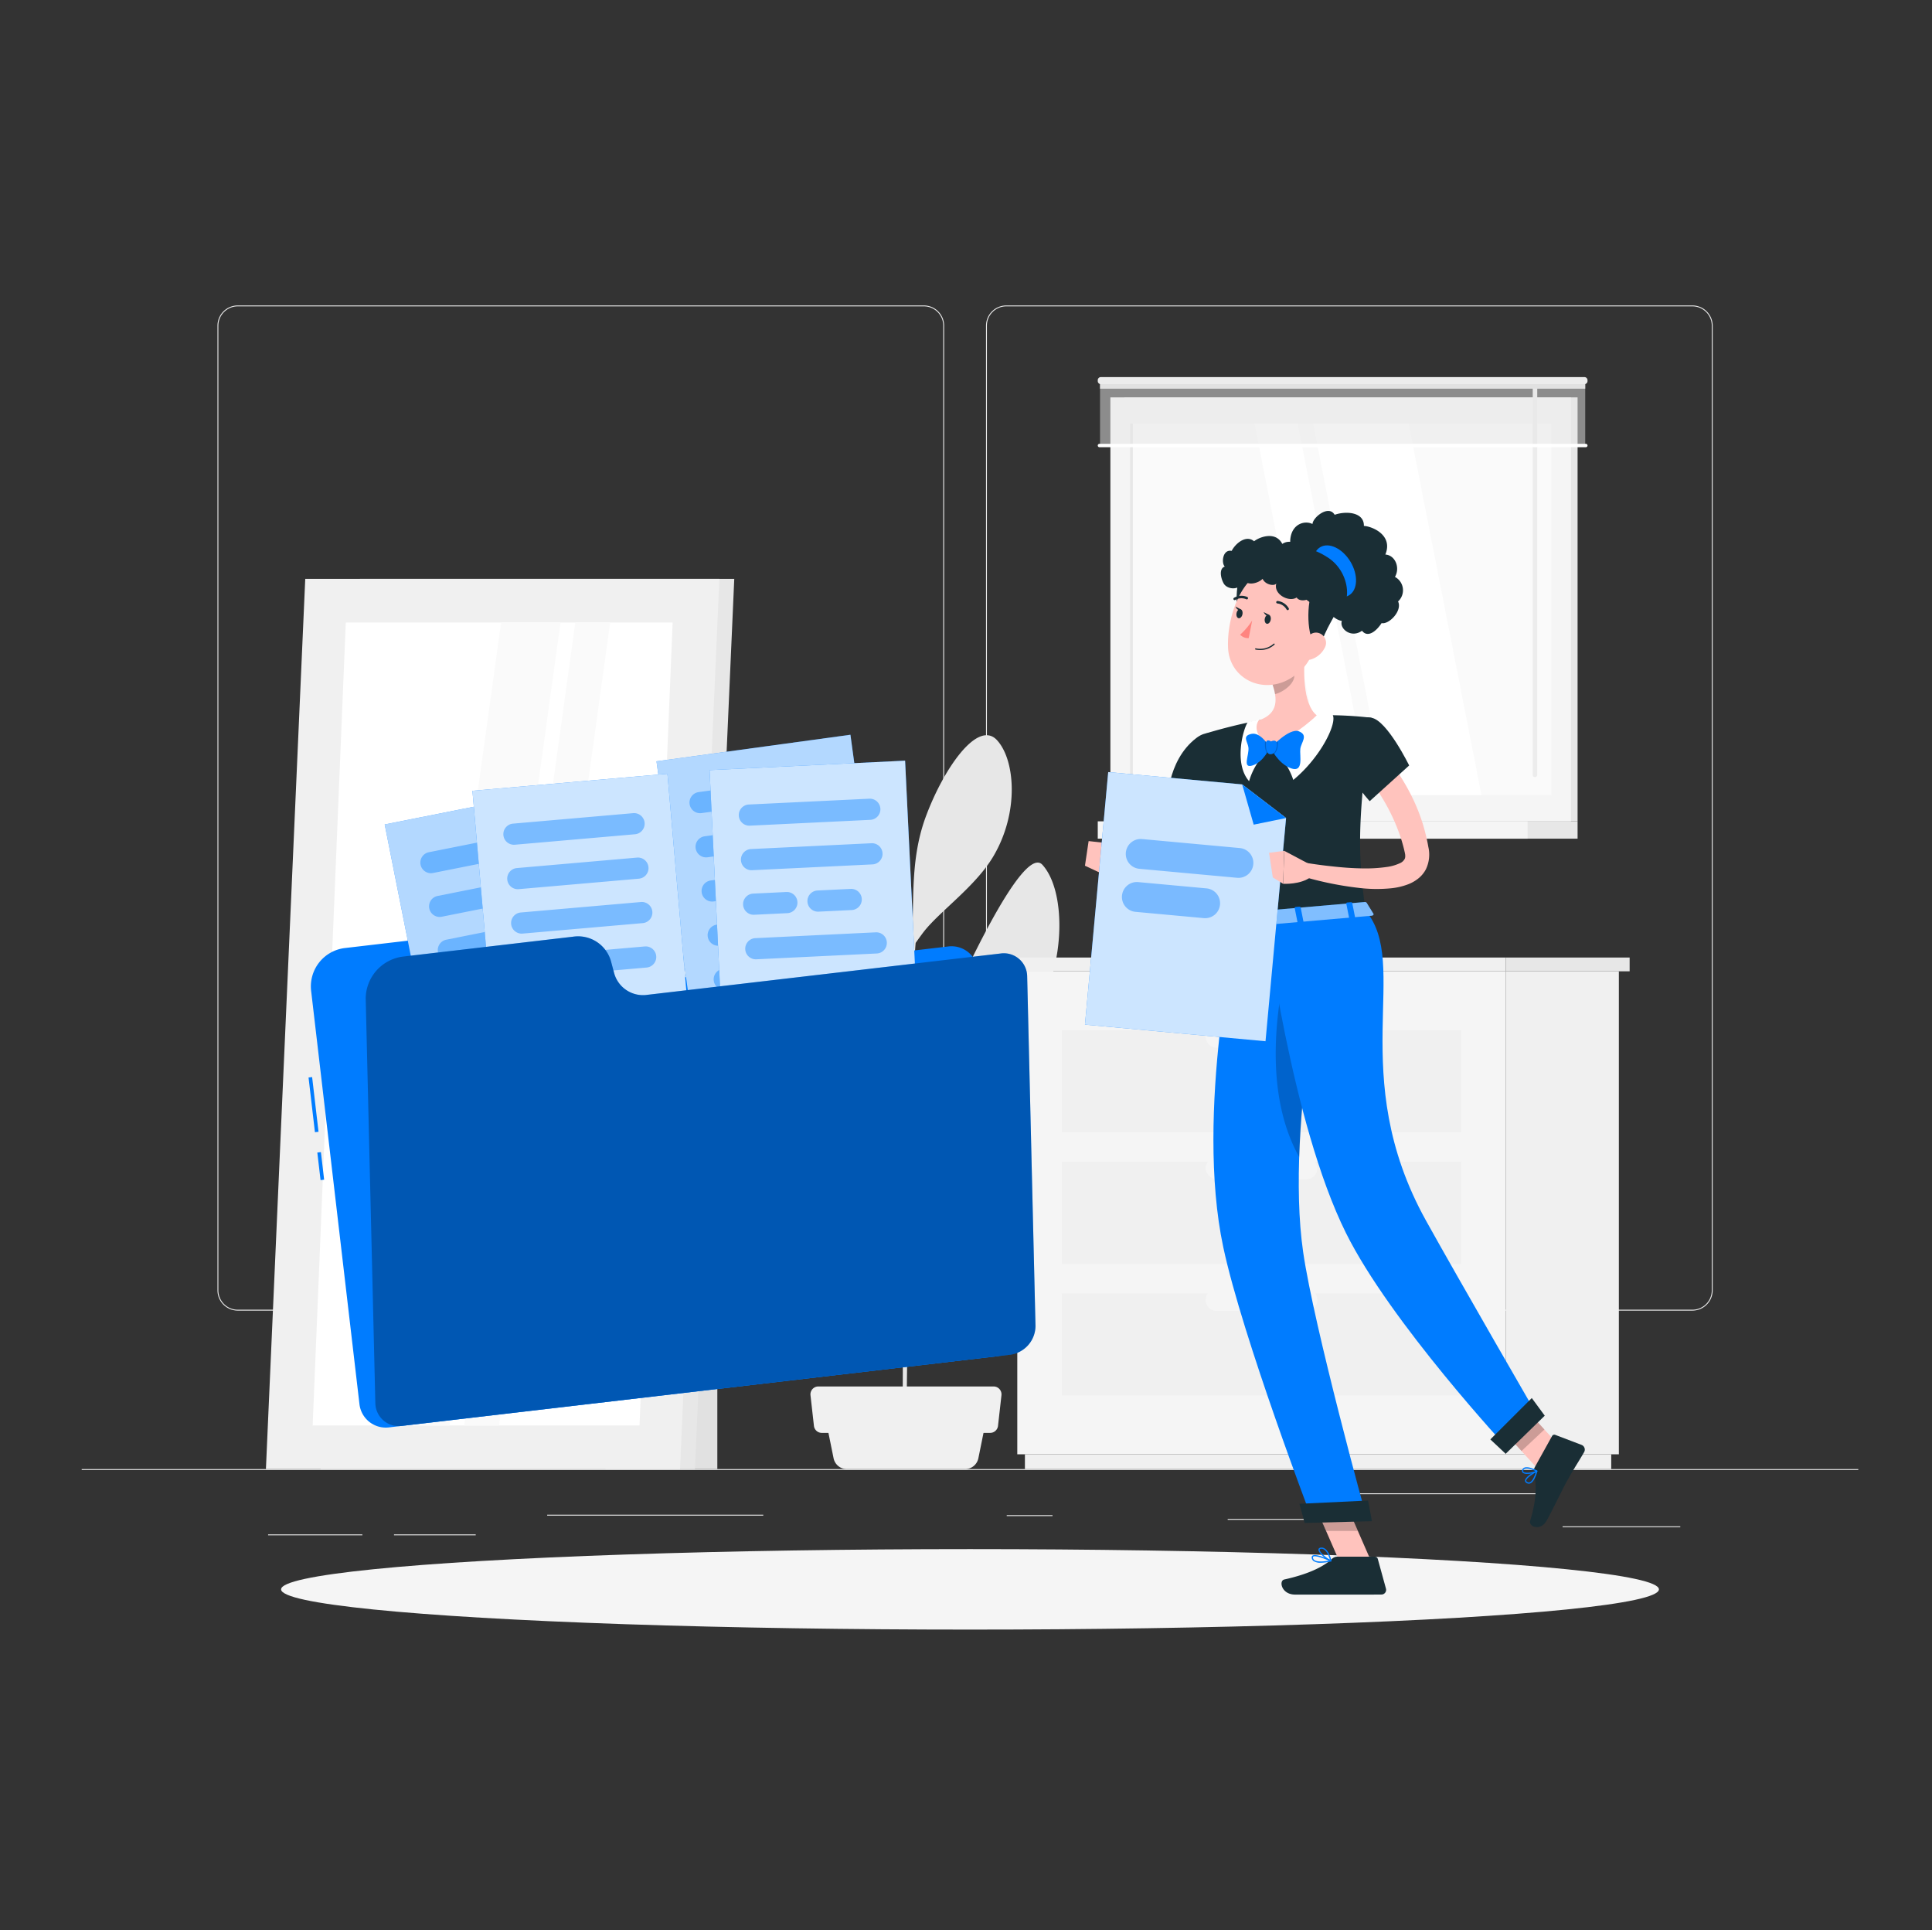 <svg id="Layer_1" data-name="Layer 1" xmlns="http://www.w3.org/2000/svg" viewBox="0 0 543.745 543.187"><rect x="0" y="0" width="543.745" height="543.187" fill="#333333" stroke="none"/><defs><style>.cls-1{fill:#ececec;}.cls-2,.cls-8{fill:#e7e7e7;}.cls-3{fill:#f0f0f0;}.cls-4{fill:#f5f5f5;}.cls-5{fill:#e1e1e1;}.cls-10,.cls-12,.cls-18,.cls-6{fill:#fff;}.cls-7{fill:#fafafa;}.cls-18,.cls-8{opacity:0.5;}.cls-20,.cls-9{fill:#007cff;}.cls-10{opacity:0.7;}.cls-11,.cls-20{opacity:0.4;}.cls-12{opacity:0.8;}.cls-13{opacity:0.3;}.cls-14{fill:#ffc3bd;}.cls-15{fill:#1a2e35;}.cls-16,.cls-17{opacity:0.2;}.cls-19{fill:#ff847f;}</style></defs><title>52w4</title><rect class="cls-1" x="23" y="413.398" width="500" height="0.25"/><rect class="cls-1" x="439.779" y="429.494" width="33.122" height="0.25"/><rect class="cls-1" x="283.335" y="426.36" width="12.887" height="0.25"/><rect class="cls-1" x="345.527" y="427.416" width="27.14" height="0.25"/><rect class="cls-1" x="382.667" y="420.208" width="56.111" height="0.25"/><rect class="cls-1" x="75.459" y="431.777" width="26.527" height="0.25"/><rect class="cls-1" x="110.889" y="431.777" width="23" height="0.25"/><rect class="cls-1" x="154" y="426.235" width="60.814" height="0.25"/><path class="cls-1" d="M260.014,368.799H66.915a5.714,5.714,0,0,1-5.708-5.708V91.66a5.714,5.714,0,0,1,5.708-5.708H260.014a5.714,5.714,0,0,1,5.707,5.708V363.091A5.714,5.714,0,0,1,260.014,368.799ZM66.915,86.202a5.464,5.464,0,0,0-5.458,5.458V363.091a5.464,5.464,0,0,0,5.458,5.458H260.014a5.464,5.464,0,0,0,5.457-5.458V91.66a5.464,5.464,0,0,0-5.457-5.458Z"/><path class="cls-1" d="M476.31,368.799H283.212a5.714,5.714,0,0,1-5.707-5.708V91.66a5.714,5.714,0,0,1,5.707-5.708H476.31a5.714,5.714,0,0,1,5.708,5.708V363.091A5.714,5.714,0,0,1,476.31,368.799ZM283.212,86.202a5.464,5.464,0,0,0-5.457,5.458V363.091a5.464,5.464,0,0,0,5.457,5.458H476.31a5.464,5.464,0,0,0,5.458-5.458V91.66a5.464,5.464,0,0,0-5.458-5.458Z"/><path class="cls-2" d="M287.905,327.391c-2.003-5.75-17.796,2.07-24.205,11.598-4.268,6.346-6.876,13.12-8.094,22.219.146-10.382.312-21.537.474-32.065,1.296-2.625,4.256-8.677,6.384-13.472,7.103-16,23.993-21.958,29.827-32.06,7.645-13.237,7.601-33.092,1.093-40.257-5.656-6.226-24.386,35.875-26.495,40.579a125.07,125.07,0,0,0-10.726,39.817c.155-9.887.303-18.965.424-25.97.397-22.846.892-30.195,1.119-32.456.782-1.104,1.705-2.391,2.242-3.082,4.533-5.835,14.589-12.782,19.615-21.265,7.338-12.386,6.153-27.209,1.006-32.729-5.382-5.771-14.897,7.869-19.948,21.385s-2.893,26.452-4.309,37.676c-.296,2.202-.601,10.564-.887,22.162-1.532-12.48-4.585-20.841-10.242-28.632-6.958-9.583-12.964-21.252-18.697-19.744-5.733,1.508-2.647,16.948,1.889,27.788,4.039,9.653,23.965,19.282,26.9,27.043-.346,15.722-.655,35.64-.874,54.184-1.571-9.579-.491-10.383-6.928-25.048-3.827-8.719-19.516-19.47-21.387-13.48-1.836,5.879.973,17.312,6.896,25.242,4.778,6.397,15.379,6.389,17.832,10.358.572.926,2.465,4.476,3.546,6.517-.256,22.64-.371,42.625-.244,49.44l1.028.069c-.049-1.759.075-13.277.277-28.518,2.574-8.11,19.904-12.844,25.258-21.277C286.282,344.587,290.308,334.288,287.905,327.391Z"/><path class="cls-3" d="M271.61,413.398H238.347a3.821,3.821,0,0,1-3.745-3.061l-2.361-11.641h45.474l-2.361,11.641A3.821,3.821,0,0,1,271.61,413.398Z"/><path class="cls-3" d="M278.666,403.208H231.29a2.23,2.23,0,0,1-2.216-1.981l-.969-8.606a2.231,2.231,0,0,1,2.216-2.48h49.314a2.23,2.23,0,0,1,2.216,2.48l-.969,8.606A2.231,2.231,0,0,1,278.666,403.208Z"/><rect class="cls-3" x="423.763" y="273.322" width="31.851" height="135.909" transform="translate(879.376 682.554) rotate(180)"/><rect class="cls-3" x="288.453" y="409.231" width="165.015" height="4.167" transform="translate(741.922 822.629) rotate(180)"/><rect class="cls-4" x="286.308" y="273.322" width="137.454" height="135.909"/><rect class="cls-3" x="298.831" y="326.888" width="112.41" height="28.778"/><rect class="cls-3" x="298.831" y="363.928" width="112.41" height="28.778"/><rect class="cls-4" x="339.31" y="325.64" width="31.451" height="6.213" rx="3.106" transform="translate(710.071 657.494) rotate(180)"/><rect class="cls-3" x="298.831" y="289.847" width="112.41" height="28.778"/><path class="cls-4" d="M342.416,294.813H367.655a3.115,3.115,0,0,0,3.106-3.106h0A3.115,3.115,0,0,0,367.655,288.6H342.416a3.115,3.115,0,0,0-3.106,3.106h0A3.115,3.115,0,0,0,342.416,294.813Z"/><path class="cls-4" d="M342.416,368.894H367.655a3.115,3.115,0,0,0,3.106-3.106h0a3.115,3.115,0,0,0-3.106-3.106H342.416a3.115,3.115,0,0,0-3.106,3.106h0A3.115,3.115,0,0,0,342.416,368.894Z"/><rect class="cls-3" x="283.482" y="269.445" width="140.281" height="3.877" transform="translate(707.244 542.767) rotate(180)"/><rect class="cls-2" x="423.763" y="269.445" width="34.884" height="3.877"/><rect class="cls-5" x="170.419" y="209.872" width="31.467" height="203.526" transform="translate(372.304 623.27) rotate(180)"/><polygon class="cls-2" points="90.212 413.398 195.582 413.398 206.651 162.885 101.28 162.885 90.212 413.398"/><polygon class="cls-3" points="74.84 413.398 191.395 413.398 202.464 162.885 85.909 162.885 74.84 413.398"/><polygon class="cls-6" points="179.986 401.117 189.31 175.166 97.318 175.166 87.994 401.117 179.986 401.117"/><polygon class="cls-7" points="140.459 401.117 171.728 175.166 161.917 175.166 130.649 401.117 140.459 401.117"/><polygon class="cls-7" points="126.491 401.117 157.76 175.166 141.032 175.166 109.763 401.117 126.491 401.117"/><rect class="cls-2" x="316.464" y="111.821" width="127.531" height="119.296" transform="translate(760.46 342.938) rotate(180)"/><rect class="cls-4" x="312.506" y="111.821" width="129.64" height="119.296" transform="translate(754.652 342.938) rotate(180)"/><rect class="cls-2" x="316.464" y="231.117" width="127.531" height="4.883" transform="translate(760.46 467.117) rotate(180)"/><rect class="cls-4" x="308.954" y="231.117" width="120.979" height="4.883" transform="translate(738.887 467.117) rotate(180)"/><rect class="cls-7" x="325.07" y="112.19" width="104.512" height="118.558" transform="translate(548.795 -205.857) rotate(90)"/><rect class="cls-2" x="266.186" y="171.074" width="104.512" height="0.79" transform="translate(489.911 -146.973) rotate(90)"/><polygon class="cls-6" points="416.944 223.725 396.445 119.213 369.572 119.213 390.072 223.725 416.944 223.725"/><polygon class="cls-6" points="385.723 223.725 365.224 119.213 353.088 119.213 373.587 223.725 385.723 223.725"/><path class="cls-1" d="M376.839,162.251h110.338a.61.61,0,0,1,.61.61v.048a.61.61,0,0,1-.61.61H376.839a.61.61,0,0,1-.61-.61v-.048A.61.61,0,0,1,376.839,162.251Z" transform="translate(594.893 -269.123) rotate(90)"/><rect class="cls-8" x="309.599" y="107.106" width="136.548" height="18.259" transform="translate(755.746 232.471) rotate(180)"/><rect class="cls-5" x="309.599" y="107.106" width="136.548" height="2.269" transform="translate(755.746 216.481) rotate(180)"/><path class="cls-1" d="M309.824,106.111H445.922a.87.87,0,0,1,.87.87v.25a.87.87,0,0,1-.87.87H309.824a.87.87,0,0,1-.87-.87v-.25A.87.87,0,0,1,309.824,106.111Z" transform="translate(755.746 214.212) rotate(180)"/><path class="cls-6" d="M309.43,125.841H446.317a.477.477,0,0,0,.476-.476h0a.477.477,0,0,0-.476-.476H309.43a.477.477,0,0,0-.476.476h0A.477.477,0,0,0,309.43,125.841Z"/><ellipse id="_Path_" data-name="&lt;Path&gt;" class="cls-4" cx="273" cy="447.238" rx="193.889" ry="11.323"/><rect class="cls-9" x="87.733" y="303.086" width="1.016" height="15.501" transform="translate(-35.513 12.356) rotate(-6.671)"/><rect class="cls-9" x="89.756" y="324.23" width="1.016" height="7.817" transform="translate(-37.511 12.709) rotate(-6.672)"/><path class="cls-9" d="M157.587,271.688l-1.2-3.364a10.868,10.868,0,0,0-11.499-7.144l-47.791,5.59a10.868,10.868,0,0,0-9.532,12.057l13.603,116.304a7.453,7.453,0,0,0,8.268,6.537l170.989-19.999a7.453,7.453,0,0,0,6.537-8.268L275.204,272.86a7.453,7.453,0,0,0-8.268-6.537l-99.291,11.613A9.505,9.505,0,0,1,157.587,271.688Z"/><rect class="cls-9" x="115.223" y="225.761" width="55.09" height="75.897" transform="matrix(0.981, -0.195, 0.195, 0.981, -48.789, 32.991)"/><rect class="cls-10" x="115.223" y="225.761" width="55.09" height="75.897" transform="matrix(0.981, -0.195, 0.195, 0.981, -48.789, 32.991)"/><g class="cls-11"><path class="cls-9" d="M155.149,239.023l-33.281,6.633a2.98,2.98,0,0,1-3.505-2.34h0a2.98,2.98,0,0,1,2.34-3.505l33.281-6.633a2.98,2.98,0,0,1,3.505,2.34h0A2.98,2.98,0,0,1,155.149,239.023Z"/><path class="cls-9" d="M157.602,251.33l-33.281,6.633a2.98,2.98,0,0,1-3.505-2.34h0a2.98,2.98,0,0,1,2.34-3.505l33.281-6.633a2.98,2.98,0,0,1,3.505,2.34v0A2.98,2.98,0,0,1,157.602,251.33Z"/><path class="cls-9" d="M160.055,263.638l-33.281,6.633a2.98,2.98,0,0,1-3.505-2.34h0a2.98,2.98,0,0,1,2.34-3.505l33.281-6.633a2.98,2.98,0,0,1,3.505,2.34h0A2.98,2.98,0,0,1,160.055,263.638Z"/><path class="cls-9" d="M162.508,275.945l-33.281,6.633a2.98,2.98,0,0,1-3.505-2.34v-0a2.98,2.98,0,0,1,2.34-3.505l33.281-6.633a2.98,2.98,0,0,1,3.505,2.34h0A2.98,2.98,0,0,1,162.508,275.945Z"/><path class="cls-9" d="M155.865,290.066l-24.185,4.82a2.98,2.98,0,0,1-3.505-2.34h0a2.98,2.98,0,0,1,2.34-3.505l24.185-4.82a2.98,2.98,0,0,1,3.505,2.34h0A2.98,2.98,0,0,1,155.865,290.066Z"/></g><rect class="cls-9" x="189.656" y="210.139" width="55.09" height="75.897" transform="translate(-31.634 31.744) rotate(-7.793)"/><rect class="cls-10" x="189.656" y="210.139" width="55.09" height="75.897" transform="translate(-31.634 31.744) rotate(-7.793)"/><g class="cls-11"><path class="cls-9" d="M231.057,224.197l-33.622,4.602a2.98,2.98,0,0,1-3.356-2.548h0a2.98,2.98,0,0,1,2.548-3.356l33.622-4.602a2.98,2.98,0,0,1,3.356,2.548h0A2.98,2.98,0,0,1,231.057,224.197Z"/><path class="cls-9" d="M232.759,236.631l-33.622,4.602a2.98,2.98,0,0,1-3.356-2.548h0a2.98,2.98,0,0,1,2.548-3.356l33.622-4.601a2.98,2.98,0,0,1,3.356,2.548h0A2.98,2.98,0,0,1,232.759,236.631Z"/><path class="cls-9" d="M210.103,252.399l-9.264,1.268a2.98,2.98,0,0,1-3.356-2.548h0a2.98,2.98,0,0,1,2.548-3.356l9.264-1.268a2.98,2.98,0,0,1,3.356,2.548v0A2.98,2.98,0,0,1,210.103,252.399Z"/><path class="cls-9" d="M228.068,249.94l-9.264,1.268a2.98,2.98,0,0,1-3.356-2.548h0a2.98,2.98,0,0,1,2.548-3.356l9.264-1.268a2.98,2.98,0,0,1,3.356,2.548h0A2.98,2.98,0,0,1,228.068,249.94Z"/><path class="cls-9" d="M236.162,261.498l-33.622,4.602a2.98,2.98,0,0,1-3.356-2.548h0a2.98,2.98,0,0,1,2.548-3.356l33.622-4.602a2.98,2.98,0,0,1,3.356,2.548h0A2.98,2.98,0,0,1,236.162,261.498Z"/><path class="cls-9" d="M228.675,275.19l-24.433,3.344a2.98,2.98,0,0,1-3.356-2.548h0a2.98,2.98,0,0,1,2.548-3.356l24.433-3.344a2.98,2.98,0,0,1,3.356,2.548v0A2.98,2.98,0,0,1,228.675,275.19Z"/></g><rect class="cls-9" x="136.152" y="219.989" width="55.09" height="75.897" transform="translate(-21.777 15.187) rotate(-4.981)"/><rect class="cls-12" x="136.152" y="219.989" width="55.09" height="75.897" transform="translate(-21.777 15.187) rotate(-4.981)"/><g class="cls-11"><path class="cls-9" d="M178.709,234.756l-33.807,2.946a2.98,2.98,0,0,1-3.227-2.71h0a2.98,2.98,0,0,1,2.71-3.227l33.807-2.946a2.98,2.98,0,0,1,3.227,2.71h0A2.98,2.98,0,0,1,178.709,234.756Z"/><path class="cls-9" d="M179.798,247.259l-33.807,2.946a2.98,2.98,0,0,1-3.227-2.71h0a2.98,2.98,0,0,1,2.71-3.227l33.807-2.946a2.98,2.98,0,0,1,3.227,2.71h0A2.98,2.98,0,0,1,179.798,247.259Z"/><path class="cls-9" d="M180.888,259.761l-33.807,2.946a2.98,2.98,0,0,1-3.227-2.71h0a2.98,2.98,0,0,1,2.71-3.227l33.807-2.946a2.98,2.98,0,0,1,3.227,2.71h0A2.98,2.98,0,0,1,180.888,259.761Z"/><path class="cls-9" d="M181.978,272.263l-33.807,2.946a2.98,2.98,0,0,1-3.227-2.71h0a2.98,2.98,0,0,1,2.71-3.227l33.807-2.946a2.98,2.98,0,0,1,3.227,2.71h0A2.98,2.98,0,0,1,181.978,272.263Z"/><path class="cls-9" d="M173.828,285.571l-24.567,2.141a2.98,2.98,0,0,1-3.227-2.71h0a2.98,2.98,0,0,1,2.71-3.227l24.567-2.141a2.98,2.98,0,0,1,3.227,2.71h0A2.98,2.98,0,0,1,173.828,285.571Z"/></g><rect class="cls-9" x="201.502" y="215.336" width="55.09" height="75.897" transform="translate(-11.947 11.339) rotate(-2.764)"/><rect class="cls-12" x="201.502" y="215.336" width="55.09" height="75.897" transform="translate(-11.947 11.339) rotate(-2.764)"/><g class="cls-11"><path class="cls-9" d="M244.944,230.702l-33.896,1.636a2.98,2.98,0,0,1-3.12-2.833h0a2.98,2.98,0,0,1,2.833-3.12l33.896-1.636a2.98,2.98,0,0,1,3.12,2.833h0A2.98,2.98,0,0,1,244.944,230.702Z"/><path class="cls-9" d="M245.549,243.237l-33.896,1.636a2.98,2.98,0,0,1-3.12-2.833h0a2.98,2.98,0,0,1,2.833-3.12l33.896-1.636a2.98,2.98,0,0,1,3.12,2.833h0A2.98,2.98,0,0,1,245.549,243.237Z"/><path class="cls-9" d="M221.598,256.957l-9.34.451a2.98,2.98,0,0,1-3.12-2.833h0a2.98,2.98,0,0,1,2.833-3.12l9.34-.451a2.98,2.98,0,0,1,3.12,2.833h0A2.98,2.98,0,0,1,221.598,256.957Z"/><path class="cls-9" d="M239.709,256.083l-9.34.451a2.98,2.98,0,0,1-3.12-2.833h0a2.98,2.98,0,0,1,2.833-3.12l9.34-.451a2.98,2.98,0,0,1,3.12,2.833h0A2.98,2.98,0,0,1,239.709,256.083Z"/><path class="cls-9" d="M246.759,268.307l-33.896,1.636a2.98,2.98,0,0,1-3.12-2.833h0a2.98,2.98,0,0,1,2.833-3.12l33.896-1.636a2.98,2.98,0,0,1,3.12,2.833h0A2.98,2.98,0,0,1,246.759,268.307Z"/><path class="cls-9" d="M238.101,281.289l-24.632,1.189a2.98,2.98,0,0,1-3.12-2.833h0a2.98,2.98,0,0,1,2.833-3.12l24.632-1.189a2.98,2.98,0,0,1,3.12,2.833h0A2.98,2.98,0,0,1,238.101,281.289Z"/></g><path class="cls-9" d="M172.849,273.841l-.876-3.291a9.627,9.627,0,0,0-10.715-6.967l-47.791,5.59A11.991,11.991,0,0,0,102.925,281.001l2.712,113.845a6.575,6.575,0,0,0,7.575,6.38l170.989-19.999a8.223,8.223,0,0,0,7.23-8.112l-2.344-98.414a6.575,6.575,0,0,0-7.575-6.38l-99.291,11.613A8.42,8.42,0,0,1,172.849,273.841Z"/><path class="cls-13" d="M172.849,273.841l-.876-3.291a9.627,9.627,0,0,0-10.715-6.967l-47.791,5.59A11.991,11.991,0,0,0,102.925,281.001l2.712,113.845a6.575,6.575,0,0,0,7.575,6.38l170.989-19.999a8.223,8.223,0,0,0,7.23-8.112l-2.344-98.414a6.575,6.575,0,0,0-7.575-6.38l-99.291,11.613A8.42,8.42,0,0,1,172.849,273.841Z"/><path class="cls-14" d="M340.028,219.109c-.739,3.716-1.53,7.369-2.417,11.023-.87,3.652-1.761,7.298-2.731,10.926l-1.477,5.435-.194.695c-.089.299-.188.601-.305.911a9.248,9.248,0,0,1-.979,1.931,6.906,6.906,0,0,1-1.867,1.898,5.969,5.969,0,0,1-2.731.986,7.827,7.827,0,0,1-4.288-.947,15.147,15.147,0,0,1-2.779-1.923,24.842,24.842,0,0,1-4.07-4.588l2.781-2.502a34.213,34.213,0,0,0,4.296,2.853,10.251,10.251,0,0,0,2.059.892c.615.2,1.15.173,1.156.071.014-.037-.098-.038-.15-.032-.058-.001-.046-.025.001-.168.044-.135.117-.349.181-.615l.23-1.101,1.167-5.463,2.349-10.92c.761-3.639,1.578-7.287,2.371-10.889Z"/><path class="cls-15" d="M336.685,207.682c-8.531,6.531-8.188,18.837-8.188,18.837l15.258,3.647s4.681-12.373,2.782-16.904C344.555,208.535,341.486,204.006,336.685,207.682Z"/><path class="cls-14" d="M319.756,243.149l-5.61-5.609-3.026,8.776s4.736,2.557,9.269.147Z"/><polygon class="cls-14" points="306.383 236.674 305.352 243.609 311.12 246.316 314.146 237.54 306.383 236.674"/><polygon class="cls-14" points="386.122 439.858 377.541 440.697 368.612 420.273 377.193 419.434 386.122 439.858"/><polygon class="cls-14" points="441.399 409.663 434.954 415.715 421.041 400.423 427.485 394.372 441.399 409.663"/><path class="cls-15" d="M431.979,412.812l4.843-8.726a.703.703,0,0,1,.875-.325l7.456,2.838a1.427,1.427,0,0,1,.69,2.012c-1.741,3.013-2.733,4.38-4.863,8.217-1.31,2.361-3.862,7.775-5.671,11.035-1.77,3.189-5.13,1.645-4.668.125,2.069-6.813,1.68-10.606,1.096-13.613A2.319,2.319,0,0,1,431.979,412.812Z"/><path class="cls-15" d="M376.401,438.045h10.538a.874.874,0,0,1,.832.641l2.292,8.338a1.311,1.311,0,0,1-1.286,1.668c-3.714.034-5.474.017-10.108.017H364.505c-3.851,0-4.656-3.893-3.063-4.246,7.144-1.581,11.262-3.761,13.467-5.841A2.164,2.164,0,0,1,376.401,438.045Z"/><polygon class="cls-16" points="368.616 420.278 373.217 430.806 382.168 430.806 377.201 419.439 368.616 420.278"/><polygon class="cls-16" points="427.491 394.375 421.043 400.429 428.218 408.308 434.666 402.254 427.491 394.375"/><path class="cls-15" d="M339.261,206.417s-3.857,1.697,9.08,52.897c14.263-1.234,29.004-2.509,35.944-3.109-1.869-14.577-2.666-23.596,1.73-54.223a106.472,106.472,0,0,0-15.437-.691,114.76,114.76,0,0,0-16.322,1.412A151.959,151.959,0,0,0,339.261,206.417Z"/><path class="cls-6" d="M370.577,201.04s2.039.036,4.448.036c1.446,2.234-3.258,11.998-11.039,18.393a19.646,19.646,0,0,0-6.248-9.056Z"/><path class="cls-6" d="M354.261,202.573s-.909.129-3.084.625c-1.446,2.234-3.898,11.759.369,16.621a19.176,19.176,0,0,1,6.193-9.407Z"/><path class="cls-14" d="M367.37,183.053c-.575,5.341-.771,15.052,3.207,18.238,0,0-4.248,4.336-12.839,9.122-6.25-4.319-3.482-7.71-3.482-7.71,5.735-1.905,5.208-6.237,3.835-10.229Z"/><path class="cls-9" d="M357.593,210.44s5.271-5.738,7.991-4.636.62,3.069.377,4.915,1.058,6.772-2.591,5.493S357.593,210.44,357.593,210.44Z"/><path class="cls-9" d="M357.379,210.323s-2.486-4.402-5.176-3.815-1.089,2.134-.851,3.789c.306,2.128-1.936,6.2,1.308,5.05C355.817,214.228,357.379,210.323,357.379,210.323Z"/><g class="cls-17"><path d="M356.012,209.369a5.602,5.602,0,0,0,.503,2.586,11.669,11.669,0,0,0,.862-1.629,11.945,11.945,0,0,0-1.27-1.769A2.245,2.245,0,0,0,356.012,209.369Z"/><path d="M359.51,208.584c-1.127.993-1.915,1.852-1.915,1.852a14.615,14.615,0,0,0,1.029,1.733,3.465,3.465,0,0,0,.974-2.272A2.298,2.298,0,0,0,359.51,208.584Z"/></g><path class="cls-9" d="M357.526,212.244c-.744.003-1.204-.814-1.258-2.747s1.432-.86,1.432-.86,1.975-1.033,1.641,1.317C359.08,211.782,358.296,212.241,357.526,212.244Z"/><path class="cls-16" d="M363.588,186.897l-5.492,5.572a16.872,16.872,0,0,1,.754,2.854c2.209-.517,5.407-2.813,5.442-5.176A9.442,9.442,0,0,0,363.588,186.897Z"/><path class="cls-15" d="M358.882,165.012s-5.981,8.311-6.97,12.041c-4.081,2.373-4.905-9.334-2.741-16.556C355.875,164.675,358.882,165.012,358.882,165.012Z"/><path class="cls-14" d="M372.069,174.708c-2.228,8.53-2.988,12.188-8.221,15.763-7.87,5.377-17.86.775-18.226-8.249-.329-8.122,3.369-20.708,12.496-22.482A12.025,12.025,0,0,1,372.069,174.708Z"/><path class="cls-15" d="M376.706,171.305s-4.286,6.943-4.862,9.963c-3.11,2.116-4.424-7.143-3.11-13.005C370.163,163.091,376.706,171.305,376.706,171.305Z"/><path class="cls-15" d="M374.997,166.468c-1.235.939-2.552-2.532-1.313-5.189-2.373.147-5.223-1.26-4.616-3.546-4.666,1.564-6.398-3.186-5.86-6.473.65-3.973,4.135-4.85,6.181-3.801.041-1.786,4.519-5.523,6.237-2.601,3.191-1.126,8.33-.779,8.228,3.139,2.109.066,8.332,2.453,6.039,8.05,2.745.163,4.234,3.656,2.706,6.292a4.258,4.258,0,0,1,.875,6.903c1.267,2.639-2.587,6.565-4.63,6.093-1.562,2.396-3.954,4.194-5.518,2.151-3.038,2.214-6.441-.593-5.671-2.756C374.213,174.164,370.738,168.486,374.997,166.468Z"/><path class="cls-9" d="M380.081,158.073c2.24,3.738,2.054,7.968-.416,9.448s-6.287-.351-8.527-4.09-2.054-7.968.415-9.448S377.841,154.335,380.081,158.073Z"/><path class="cls-15" d="M359.283,163.967c-.137,1.073-3.087.795-3.937-1.093-1.216,1.277-4.085,1.941-5.067.55-1.657,3.115-4.983,2.3-5.854.803s-1.431-4.257.293-4.802c-1.005-.866-.701-4.914,1.921-4.406,1.101-2.157,4.116-4.609,6.314-2.702,1.193-1.042,5.976-3.08,7.94.737a3.399,3.399,0,0,1,5.102,1.601c3.116-.815,4.463,1.546,4.451,2.822,2.213.605,2.359,4.424.969,5.241.523,1.929.246,3.998-1.786,3.827-.391,2.594-3.87,2.997-4.692,1.582C362.724,169.609,358.11,167.09,359.283,163.967Z"/><path class="cls-15" d="M354.021,156.622c2.532-3.505,11.756-4.957,19.746.292,7.201,4.731,6.734,15.712,1.01,15.128s-11.39-7.301-11.39-7.301Z"/><path class="cls-14" d="M372.773,182.409a6.445,6.445,0,0,1-3.788,3.142c-2.163.651-3.29-1.273-2.726-3.338.507-1.859,2.244-4.438,4.434-4.185A2.894,2.894,0,0,1,372.773,182.409Z"/><path class="cls-9" d="M348.341,259.313s-12.161,53.797-4.043,91.724c5.437,25.402,25.046,76.716,25.046,76.716l15.331-.394s-14.844-53.851-17.913-75.028c-5.25-36.226,7.899-95.295,7.899-95.295Z"/><path class="cls-16" d="M362.364,270.176l7.666,12.09a370.053,370.053,0,0,0-4.386,43.306C354.863,306.273,359.967,280.394,362.364,270.176Z"/><polygon class="cls-15" points="367.183 428.548 386.122 428.065 385.026 422.246 365.703 423.162 367.183 428.548"/><path class="cls-9" d="M356.2,258.741s7.134,57.053,22.599,88.2c12.491,25.158,45.823,60.971,45.823,60.971l8.522-8.779s-22.514-38.922-31.797-55.634c-22.763-40.978-4.16-72.249-17.062-87.294Z"/><polygon class="cls-15" points="423.759 409.087 434.756 398.367 431.108 393.403 419.445 405.043 423.759 409.087"/><path class="cls-9" d="M384.641,254.049l1.899,3.077c.147.239-.126.519-.542.555l-37.695,3.26c-.324.028-.606-.107-.644-.309l-.603-3.189c-.042-.221.223-.434.577-.465l36.398-3.148A.655.655,0,0,1,384.641,254.049Z"/><path class="cls-18" d="M384.641,254.049l1.899,3.077c.147.239-.126.519-.542.555l-37.695,3.26c-.324.028-.606-.107-.644-.309l-.603-3.189c-.042-.221.223-.434.577-.465l36.398-3.148A.655.655,0,0,1,384.641,254.049Z"/><path class="cls-9" d="M380.104,258.541l.975-.084c.194-.017.333-.13.309-.251l-.819-4.141c-.024-.121-.202-.207-.397-.19l-.975.084c-.194.017-.333.13-.309.251l.819,4.141C379.732,258.473,379.91,258.558,380.104,258.541Z"/><path class="cls-9" d="M351.073,261.052l.975-.084c.194-.017.333-.13.309-.251l-.819-4.141c-.024-.121-.202-.207-.397-.19l-.975.084c-.194.017-.333.13-.309.251l.819,4.141C350.7,260.984,350.878,261.069,351.073,261.052Z"/><path class="cls-9" d="M365.588,259.797l.975-.084c.194-.017.333-.13.309-.251l-.819-4.141c-.024-.121-.202-.207-.397-.19l-.975.084c-.194.017-.333.13-.309.251l.819,4.141C365.216,259.728,365.394,259.814,365.588,259.797Z"/><path class="cls-15" d="M357.628,174.416c-.138.703-.623,1.2-1.082,1.109s-.72-.734-.582-1.437.623-1.2,1.082-1.109S357.767,173.713,357.628,174.416Z"/><ellipse class="cls-15" cx="348.849" cy="172.69" rx="1.297" ry="0.848" transform="translate(112.108 481.675) rotate(-78.878)"/><path class="cls-15" d="M349.295,171.496l-1.593-.819S348.309,172.167,349.295,171.496Z"/><path class="cls-19" d="M352.413,174.606a19.14,19.14,0,0,1-3.388,3.994,3.082,3.082,0,0,0,2.414.963Z"/><path class="cls-15" d="M354.69,182.915a5.826,5.826,0,0,0,4.006-1.524.175.175,0,1,0-.251-.244,5.727,5.727,0,0,1-5.001,1.295.172.172,0,0,0-.205.138.175.175,0,0,0,.138.205A6.805,6.805,0,0,0,354.69,182.915Z"/><path class="cls-15" d="M362.402,171.69a.35.35,0,0,0,.299-.531,4.098,4.098,0,0,0-3.168-2.048.35.35,0,0,0-.025.699,3.4,3.4,0,0,1,2.595,1.712A.351.351,0,0,0,362.402,171.69Z"/><path class="cls-15" d="M347.475,168.874a.346.346,0,0,0,.17-.045,3.426,3.426,0,0,1,3.101-.204.35.35,0,0,0,.326-.619,4.096,4.096,0,0,0-3.767.212.35.35,0,0,0,.171.655Z"/><path class="cls-14" d="M387.542,210.162c.677.662,1.147,1.175,1.681,1.767.51.58,1,1.166,1.477,1.761q1.433,1.781,2.713,3.658a60.516,60.516,0,0,1,4.473,7.908,51.626,51.626,0,0,1,3.117,8.569c.384,1.476.734,2.962.985,4.47a9.571,9.571,0,0,1-.683,6.321,8.262,8.262,0,0,1-2.236,2.662,10.91,10.91,0,0,1-2.612,1.5,18.75,18.75,0,0,1-4.968,1.182,41.753,41.753,0,0,1-9.127-.119,93.225,93.225,0,0,1-17.101-3.634l.915-3.627c2.72.448,5.522.871,8.288,1.156,2.768.32,5.538.549,8.27.609a42.827,42.827,0,0,0,7.904-.433,12.591,12.591,0,0,0,3.26-.973,2.733,2.733,0,0,0,1.474-1.306,2.016,2.016,0,0,0,.123-.725,5.016,5.016,0,0,0-.038-.537c-.043-.206-.065-.388-.157-.754-.28-1.287-.65-2.556-1.044-3.814a54.912,54.912,0,0,0-7.124-14.158c-.749-1.097-1.537-2.167-2.363-3.197-.411-.516-.833-1.021-1.261-1.51-.404-.476-.891-1.016-1.222-1.358Z"/><path class="cls-14" d="M368.448,243.131l-7.01-3.714-.314,9.278s4.951.313,7.857-1.966Z"/><polygon class="cls-9" points="356.167 293 361.953 230.189 349.602 220.732 311.898 217.258 305.352 288.319 356.167 293"/><polygon class="cls-12" points="356.167 293 361.953 230.189 349.602 220.732 311.898 217.258 305.352 288.319 356.167 293"/><polygon class="cls-9" points="361.953 230.189 349.602 220.732 352.84 232.051 361.953 230.189"/><path class="cls-20" d="M352.731,243.207v0a4.203,4.203,0,0,1-4.571,3.8l-27.501-2.53a4.203,4.203,0,0,1-3.8-4.571h0a4.203,4.203,0,0,1,4.571-3.8l27.501,2.53A4.203,4.203,0,0,1,352.731,243.207Z"/><path class="cls-20" d="M343.363,254.556h0a4.203,4.203,0,0,1-4.571,3.8l-19.219-1.768a4.203,4.203,0,0,1-3.8-4.571h0a4.203,4.203,0,0,1,4.571-3.8l19.219,1.768A4.203,4.203,0,0,1,343.363,254.556Z"/><polygon class="cls-14" points="357.165 239.971 358.217 246.903 361.124 248.695 361.438 239.417 357.165 239.971"/><path class="cls-15" d="M386.015,201.982c4.406.779,10.581,13.418,10.581,13.418l-11.108,10.046s-8.835-9.636-8.363-15.378C377.524,205.194,380.402,200.989,386.015,201.982Z"/><path class="cls-9" d="M430.279,417.503a1.079,1.079,0,0,0,.343-.058c1.054-.355,1.746-2.306,2.064-3.437a.175.175,0,0,0-.249-.202c-.321.168-3.137,1.674-3.228,2.785a.684.684,0,0,0,.3.622A1.278,1.278,0,0,0,430.279,417.503Zm1.95-3.184c-.489,1.56-1.12,2.593-1.719,2.795a.825.825,0,0,1-.792-.18.333.333,0,0,1-.162-.314C429.613,415.938,431.263,414.866,432.229,414.319Z"/><path class="cls-9" d="M429.844,414.759a6.337,6.337,0,0,0,2.764-.648.175.175,0,0,0-.007-.302c-.094-.052-2.325-1.278-3.524-.852a1.06,1.06,0,0,0-.657.622.7.7,0,0,0,.16.864A2.023,2.023,0,0,0,429.844,414.759Zm2.288-.798c-.954.407-2.803.657-3.325.216-.087-.074-.172-.194-.062-.466a.713.713,0,0,1,.449-.423C430.012,412.995,431.498,413.648,432.132,413.96Z"/><path class="cls-9" d="M371.726,439.75a14.053,14.053,0,0,0,2.877-.365.175.175,0,0,0,.036-.329c-.433-.204-4.256-1.97-5.219-1.319a.572.572,0,0,0-.249.541,1.275,1.275,0,0,0,.52.986A3.467,3.467,0,0,0,371.726,439.75Zm2.276-.6c-1.135.212-3.235.489-4.099-.165a.931.931,0,0,1-.383-.727.229.229,0,0,1,.096-.232C370.154,437.661,372.414,438.452,374.001,439.15Z"/><path class="cls-9" d="M374.565,439.389a.175.175,0,0,0,.17-.214c-.036-.161-.904-3.931-2.979-3.691-.519.062-.662.32-.689.525-.13.96,2.281,2.895,3.432,3.366A.174.174,0,0,0,374.565,439.389Zm-2.621-3.566c1.325,0,2.098,2.194,2.354,3.073-1.245-.652-2.968-2.225-2.885-2.839.006-.045.025-.182.385-.225A1.295,1.295,0,0,1,371.944,435.823Z"/><path class="cls-15" d="M357.242,173.058l-1.593-.819S356.256,173.729,357.242,173.058Z"/></svg>